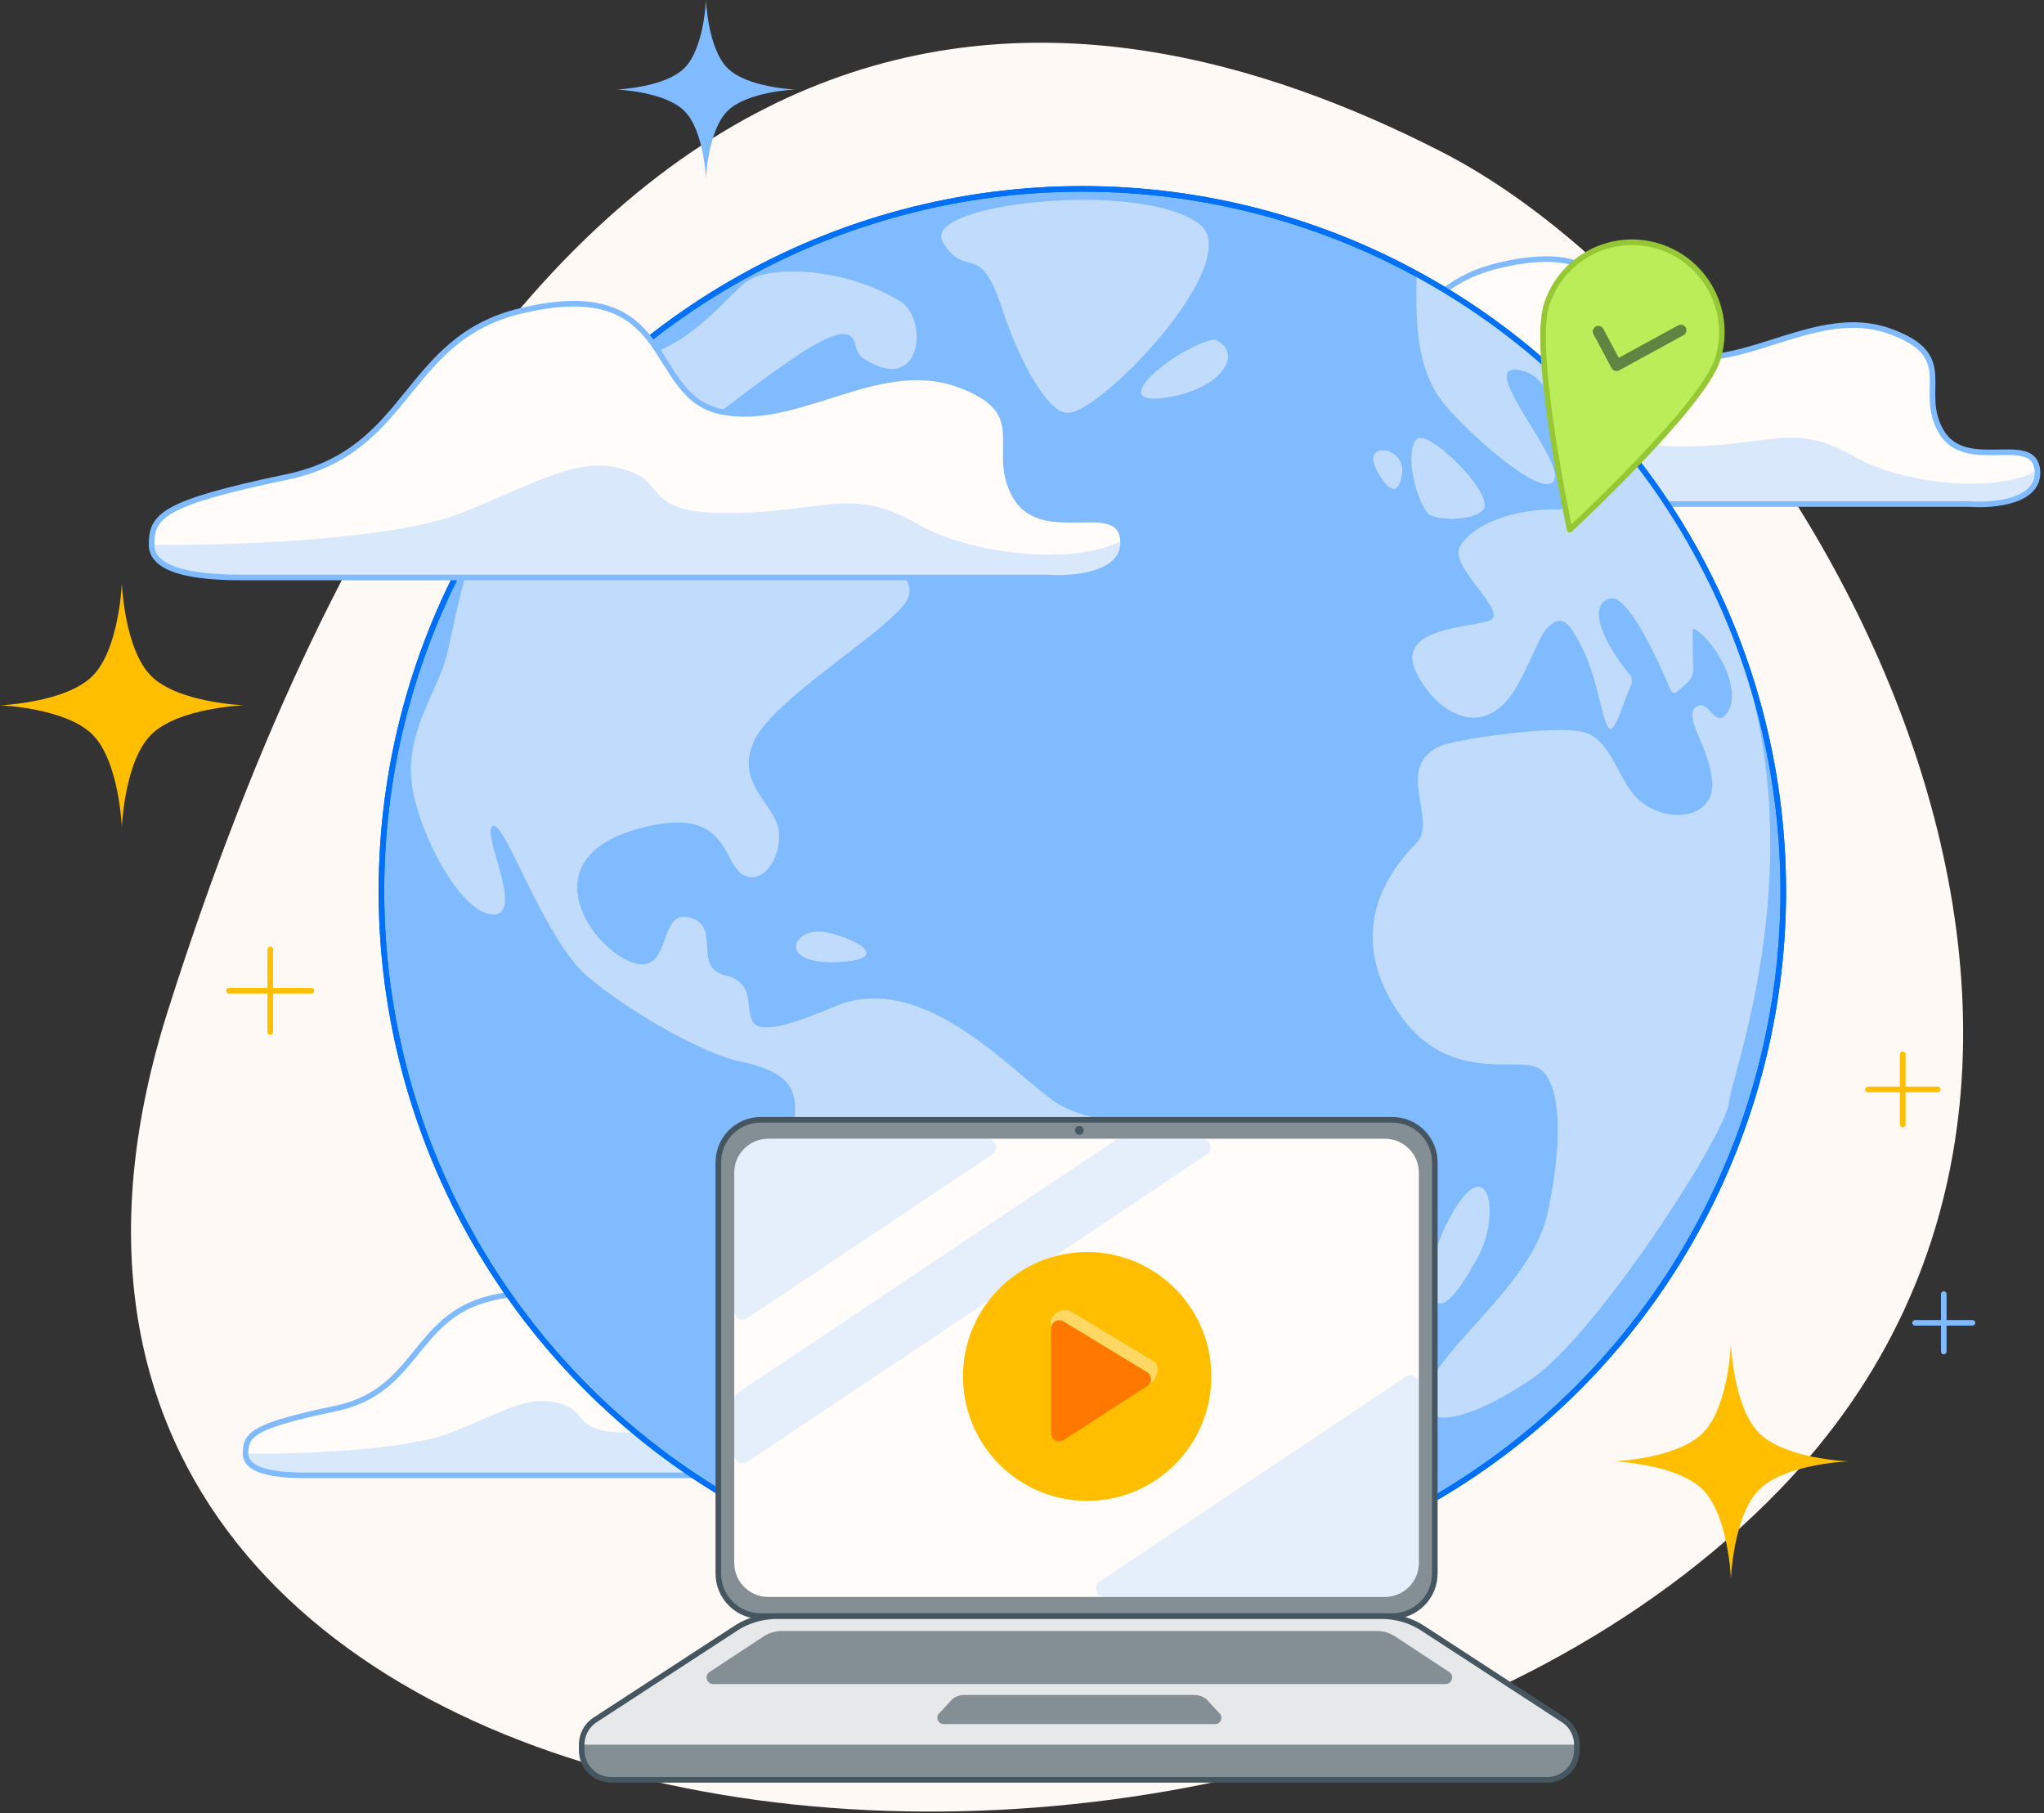 <svg width="548" height="486" fill="none" xmlns="http://www.w3.org/2000/svg"><rect width="100%" height="100%" fill="#333333" stroke="none"/><path d="M476.978 399.468c116.248-119.851 2.78-311.278-90.805-358.94C292.59-7.134 141.603-33.354 45.018 270.901c-74.158 233.607 288.253 276.73 431.96 128.567z" fill="#FFF9F5"/><path d="M32.664 156.328s.667 17.657 7.853 24.857c7.187 7.199 24.812 7.867 24.812 7.867s-17.625.668-24.811 7.868c-7.187 7.199-7.854 24.856-7.854 24.856s-.666-17.657-7.853-24.856C17.625 189.72 0 189.052 0 189.052s17.625-.668 24.811-7.867c7.187-7.2 7.853-24.857 7.853-24.857z" fill="#FFBF00"/><path d="M189.269 0s.489 12.949 5.759 18.229c5.27 5.28 18.196 5.77 18.196 5.77s-12.926.49-18.196 5.77c-5.27 5.279-5.759 18.228-5.759 18.228s-.489-12.949-5.759-18.229c-5.271-5.28-18.196-5.77-18.196-5.77s12.925-.49 18.196-5.77C188.78 12.95 189.269 0 189.269 0z" fill="#80BAFF"/><path d="M464.068 360.211s.642 16.995 7.559 23.925c6.917 6.929 23.881 7.572 23.881 7.572s-16.964.643-23.881 7.573c-6.917 6.929-7.559 23.924-7.559 23.924s-.641-16.995-7.558-23.924c-6.917-6.93-23.882-7.573-23.882-7.573s16.965-.643 23.882-7.572c6.917-6.93 7.558-23.925 7.558-23.925z" fill="#FFBF00"/><path d="M72.45 254.484v22.139m11.05-11.069H61.4m448.731 17.063v18.785m9.375-9.392h-18.75" stroke="#FFBF00" stroke-width="1.5" stroke-linecap="round" stroke-linejoin="round"/><path d="M521.128 346.883v15.387m7.68-7.693h-15.36" stroke="#80BAFF" stroke-width="1.5" stroke-linecap="round" stroke-linejoin="round"/><path d="M528.138 135.109H335.191c-8.171 0-21.967-.652-21.967-7.857 0-6.895 2.503-9.993 32.414-16.236 29.912-6.243 28.003-33.025 56.022-39.812 37.805-9.156 29.912 20.394 48.191 24.14 18.279 3.745 37.389-13.319 56.499-6.66 19.11 6.66 7.478 15.816 14.125 27.053s24.926 0 25.757 10.405c.664 8.324-11.786 9.446-18.094 8.967z" fill="#FFFCFA"/><path opacity=".3" d="M528.138 135.117H335.191c-8.171 0-21.967-.652-21.967-7.856 17.916.24 57.926-.975 74.637-7.758 20.889-8.479 28.969-14.247 40.906-9.526 8.081 3.197 2.365 11.021 28.626 9.526 19.068-1.086 25.119-5.635 39.988 2.989 11.34 6.578 36.227 10.305 48.851 3.658.664 8.324-11.786 9.446-18.094 8.967z" fill="#80BAFF"/><path d="M335.142 135.109h192.996c6.308.479 18.758-.643 18.094-8.967-.831-10.405-19.11.832-25.757-10.405-6.647-11.237 4.985-20.394-14.125-27.053-19.11-6.659-38.22 10.405-56.499 6.66-18.279-3.746-10.386-33.296-48.191-24.14-28.019 6.787-26.11 33.569-56.022 39.812-29.911 6.243-32.414 9.341-32.414 16.236 0 7.205 13.796 7.857 21.967 7.857h-.049z" stroke="#80BAFF" stroke-width="1.5" stroke-linejoin="round"/><path d="M225.582 395.468H82.156c-6.073 0-16.328-.484-16.328-5.839 0-5.126 1.86-7.429 24.095-12.07 22.234-4.641 20.815-24.549 41.643-29.593 28.102-6.806 22.234 15.159 35.822 17.943 13.587 2.785 27.793-9.9 41.998-4.95 14.205 4.95 5.558 11.757 10.499 20.11 4.941 8.353 18.529 0 19.146 7.734.495 6.187-8.76 7.022-13.449 6.665z" fill="#FFFCFA"/><path opacity=".3" d="M225.582 395.464H82.156c-6.073 0-16.328-.485-16.328-5.84 13.317.178 43.058-.725 55.481-5.767 15.527-6.303 21.534-10.59 30.407-7.081 6.007 2.376 1.757 8.192 21.278 7.081 14.174-.807 18.672-4.188 29.725 2.222 8.429 4.889 26.929 7.66 36.312 2.719.495 6.188-8.76 7.022-13.449 6.666z" fill="#80BAFF"/><path d="M82.12 395.468h.036c-6.073 0-16.328-.484-16.328-5.839 0-5.126 1.86-7.429 24.095-12.07 22.234-4.641 20.815-24.549 41.643-29.593 28.102-6.806 22.234 15.159 35.822 17.943 13.587 2.785 27.793-9.9 41.998-4.95 14.205 4.95 5.558 11.757 10.499 20.11 4.941 8.353 18.529 0 19.146 7.734.495 6.187-8.76 7.022-13.449 6.665H82.12z" stroke="#80BAFF" stroke-width="1.5" stroke-linejoin="round"/><ellipse cx="290.179" cy="238.888" rx="187.92" ry="188.263" fill="#80BAFF"/><ellipse cx="290.179" cy="238.888" rx="187.92" ry="188.263" stroke="#0070F6" stroke-width="1.5" stroke-linejoin="round"/><g opacity=".5" fill="#FFFCFA"><path d="M280.538 424.029c-3.282-.388-7.895-1.409-11.684-3.121a4.439 4.439 0 01-1.563-1.205c-13.124-15.681-17.436-31.814-20.495-41.018-3.109-9.356-1.474-37.231-22.902-51.158-26.776-17.402 5.687-36.637-25.323-42.972-9.739-1.989-29.22-12.925-40.909-22.68-11.69-9.754-22.271-41.942-25.518-40.471-3.247 1.472 8.161 22.959.614 23.698-7.548.739-18.296-16.627-21.825-32.016-3.528-15.389 6.283-27.23 8.784-37.298 2.502-10.068 3.931-21.692 10.164-34.425 6.234-12.732 24.979-34.666 37.167-44.57 17.614-2.398 27.565-17.508 33.411-21.49 5.846-3.98 25.384-4.016 40.968 5.534 7.483 4.585 5.927 25.392-9.861 15.33-1.303-.83-1.934-2.338-2.294-3.841-1.657-6.93-11.223-1.045-36.545 18.35-13.069 10.01-2.455 22.818 9.326 19.895 11.78-2.923 2.362-21.797 17.946-23.874 15.584-2.076 52.598 13.025 48.701 23.874-3.897 10.849-29.299 8.695-33.117 13.926-3.817 5.232 11.041 8.372 7.792 15.916-3.248 7.544-35.853 26.505-41.207 38.229-5.354 11.725 6.233 17.071 6.683 24.667.451 7.596-5.231 14.683-10.28 10.712-5.049-3.971-3.896-18.303-27.272-11.936-29.22 7.957-13.052 31.824-1.948 35.807 11.105 3.983 6.721-14.398 15.584-11.937 8.864 2.462.216 13.604 9.956 15.594 13.859 3.756-6.364 23.232 28.758 8.287 23.377-9.948 46.668 16.642 58.901 25.302 12.234 8.66 39.135 4.049 36.799 22.437-2.337 18.388-36.683 61.288-40.365 72.928-3.076 9.723.649 22.424 3.851 29.823.894 2.065-.063 3.966-2.297 3.703zm5.693-313.353c-5.844 0-13.636-15.915-17.531-27.852-6.21-19.028-9.485-7.453-15.902-17.905-6.417-10.452 53.162-16.806 68.746-4.87 12.709 9.734-26.09 50.627-35.313 50.627zm101.297-1.987c-7.788-9.12-7.792-22.27-7.792-30.228v-4.772c23.345 12.31 62.594 43.654 82.991 91.548 25.873 60.751 1.547 122.237.773 130.462-.773 8.224-35.341 61.981-52.873 73.918-17.533 11.936-31.466 14.456-27.839 2.788 3.627-11.668 27.834-28.19 32.012-46.865 4.178-18.674 3.896-35.01-1.948-38.989-5.844-3.979-25.324 5.169-38.96-16.715-13.637-21.884 0-37.879 5.844-43.848 5.844-5.968-5.844-19.815 5.844-25.783 3.896-1.99 31.168-5.969 38.96-3.979 7.792 1.989 9.3 13.781 15.317 18.604 8.112 6.503 20.38 4.111 19.139-5.867-1.241-9.978-7.794-16.688-4.294-19.447 3.5-2.759 5.392 7.2 8.798.741 3.319-6.292-4.055-18.995-9.326-21.691-.193-.099-.41.05-.406.266l.173 10.454a4.996 4.996 0 01-1.72 3.857l-2.679 2.329a1.009 1.009 0 01-1.594-.37c-2.248-5.399-11.109-25.805-16.183-24.687-5.6 1.235-3.524 9.763 5.232 20.476.656.803.664 2.023.214 2.957-1.766 3.66-3.807 11.462-5.446 11.462-1.948 0-3.329-12.959-7.225-20.916-3.896-7.958-5.844-10-9.74-6.021-2.33 2.379-5.047 10.965-9.123 17.176-8.325 12.688-20.608 5.655-25.941-5.239-5.844-11.937 13.636-11.937 19.48-13.926 5.844-1.99-10.86-14.302-7.792-19.895 3.067-5.593 13.636-9.947 25.324-9.947 11.688 0 9.74-5.969 5.844-13.926-3.896-7.958-6.401-22.85-16.141-23.522-9.74-.673 12.527 23.705 10.297 29.49-2.23 5.785-21.432-10.774-29.22-19.895z"/><path d="M397.702 136.542c-2.744 3.434-13.522 2.99-15.021.943-3.606-4.925-5.891-16.296-2.945-19.675 2.945-3.378 21.147 14.75 17.966 18.732zm-72.158-45.584c-9.816 1.967-29.45 17.707-13.743 15.739 15.707-1.967 22.119-12.365 13.743-15.74zm43.394 34.722c-3.927-7.87 8.764-5.902 6.8 1.968-.996 5.902-4.137 3.371-6.8-1.968zm26.382 212.813c7.792-11.805 3.896-33.447-7.792-9.837-6.637 13.406-5.063 33.447 7.792 9.837zm-173.634-88.555c-8.884-1.897-13.743 8.345 1.963 7.954 15.707-.39 6.921-6.056-1.963-7.954z"/></g><ellipse cx="290.179" cy="238.888" rx="187.92" ry="188.263" stroke="#0070F6" stroke-width="1.5" stroke-linejoin="round"/><path d="M460.505 96.308c-4.004 12.685-39.656 45.683-39.656 45.683s-10.224-47.548-6.22-60.233c4.005-12.686 17.521-19.712 30.189-15.694 12.669 4.018 19.692 17.559 15.687 30.244z" fill="#BBED58"/><path d="M460.505 96.308c-4.004 12.685-39.656 45.683-39.656 45.683s-10.224-47.548-6.22-60.233c4.005-12.686 17.521-19.712 30.189-15.694 12.669 4.018 19.692 17.559 15.687 30.244z" stroke="#96C734" stroke-width="1.5" stroke-linejoin="round"/><path opacity=".5" d="M428.527 88.863l4.863 9.085 17.245-9.417" stroke="#071D2B" stroke-width="3" stroke-linecap="round" stroke-linejoin="round"/><path d="M280.86 154.793H65.192c-9.132 0-24.554-.729-24.554-8.781 0-7.707 2.798-11.171 36.232-18.149 33.433-6.978 31.3-36.914 62.619-44.5 42.256-10.234 33.433 22.796 53.865 26.982 20.431 4.187 41.792-14.886 63.152-7.443s8.359 17.678 15.788 30.238c7.43 12.561 27.861 0 28.79 11.63.743 9.304-13.173 10.559-20.224 10.023z" fill="#FFFCFA"/><path opacity=".3" d="M280.86 154.8H65.192c-9.132 0-24.554-.728-24.554-8.781 20.026.269 64.747-1.089 83.427-8.671 23.349-9.478 32.38-15.925 45.723-10.648 9.032 3.573 2.643 12.318 31.996 10.648 21.313-1.214 28.077-6.298 44.697 3.341 12.675 7.352 40.493 11.519 54.603 4.089.743 9.304-13.173 10.558-20.224 10.022z" fill="#80BAFF"/><path d="M280.86 154.793H65.192c-9.132 0-24.554-.729-24.554-8.781 0-7.707 2.798-11.171 36.232-18.149 33.433-6.978 31.3-36.914 62.619-44.5 42.256-10.234 33.433 22.796 53.865 26.982 20.431 4.187 41.792-14.886 63.152-7.443s8.359 17.678 15.788 30.238c7.43 12.561 27.861 0 28.79 11.63.743 9.304-13.173 10.559-20.224 10.023z" stroke="#80BAFF" stroke-width="1.5" stroke-linejoin="round"/><path d="M203.975 433.174c-6.29 0-11.39-5.109-11.39-11.411V311.559c0-6.302 5.1-11.411 11.39-11.411h169.31c6.291 0 11.39 5.109 11.39 11.411v110.204c0 6.302-5.099 11.411-11.39 11.411h-169.31z" fill="#838E95"/><path d="M205.965 428.058c-5.032 0-9.112-4.087-9.112-9.128V314.363c0-5.042 4.08-9.129 9.112-9.129h165.321c5.033 0 9.112 4.087 9.112 9.129V418.93c0 5.041-4.079 9.128-9.112 9.128H205.965z" fill="#FFFCFA"/><path d="M296.138 428.058h75.149c5.033 0 9.112-4.087 9.112-9.128v-48.015c0-1.823-2.029-2.911-3.543-1.898l-81.983 54.861c-1.874 1.254-.988 4.18 1.265 4.18zm-99.285-113.695v37.049c0 1.824 2.029 2.911 3.542 1.899l65.667-43.896c1.875-1.253.989-4.181-1.264-4.181h-58.833c-5.032 0-9.112 4.087-9.112 9.129zm102.176-8.744L197.866 373.28a2.285 2.285 0 00-1.013 1.899v14.763c0 1.824 2.03 2.911 3.544 1.898l123.147-82.426c1.873-1.254.987-4.18-1.266-4.18h-21.984c-.45 0-.891.134-1.265.385z" opacity=".2" fill="#80BAFF"/><ellipse cx="291.473" cy="368.954" rx="33.292" ry="33.352" fill="#FFBF00"/><path d="M281.761 356.104v28.004c0 1.762 1.946 2.826 3.425 1.871l22.359-14.429c1.38-.891 1.352-2.922-.052-3.775l-22.359-13.574c-1.481-.899-3.373.169-3.373 1.903z" fill="#FF7800"/><path opacity=".4" d="M281.675 354.422c0-1.815 2.918-4.151 5.312-2.983l22.363 13.46c1.945 1.232.759 4.759-.685 5.691l-.452.292c.644-1.003.399-2.43-.719-3.11l-22.36-13.574c-1.481-.899-3.373.169-3.373 1.903 0 1.735-.086.137-.086-1.679z" fill="#FFFCFA"/><path d="M203.975 433.182c-6.29 0-11.39-5.109-11.39-11.411V311.567c0-6.302 5.1-11.411 11.39-11.411h169.31c6.291 0 11.39 5.109 11.39 11.411v110.204c0 6.302-5.099 11.411-11.39 11.411h-169.31z" stroke="#455660" stroke-width="1.5" stroke-linejoin="round"/><path d="M290.542 302.986c0 .643-.521 1.165-1.163 1.165a1.164 1.164 0 010-2.331c.642 0 1.163.522 1.163 1.166z" fill="#455660"/><path d="M208.22 433.218a20.197 20.197 0 00-11.019 3.272l-37.643 24.515a7.93 7.93 0 00-3.6 6.645v1.494c0 4.377 3.542 7.926 7.911 7.926h250.979c4.369 0 7.911-3.549 7.911-7.926v-1.494a7.932 7.932 0 00-3.599-6.645l-37.644-24.515a20.197 20.197 0 00-11.018-3.272H208.22z" fill="#838E95"/><path d="M208.22 433.218a20.197 20.197 0 00-11.019 3.272l-37.643 24.515a7.93 7.93 0 00-3.6 6.645h266.801a7.932 7.932 0 00-3.599-6.645l-37.644-24.515a20.197 20.197 0 00-11.018-3.272H208.22z" fill="#E6E8EA"/><path d="M204.732 438.632a8.785 8.785 0 014.827-1.445h159.639c1.715 0 3.393.502 4.827 1.445l14.495 9.538c1.459.96.781 3.234-.966 3.234H191.203c-1.747 0-2.425-2.274-.966-3.234l14.495-9.538zm118.735 16.858a5.003 5.003 0 00-3.195-1.155H258.48a5.005 5.005 0 00-3.195 1.155l-3.368 3.643c-1.217 1.009-.51 3.002 1.065 3.002h72.788c1.575 0 2.282-1.993 1.065-3.002l-3.368-3.643z" fill="#838E95"/><path d="M208.22 433.218a20.197 20.197 0 00-11.019 3.272l-37.643 24.515a7.93 7.93 0 00-3.6 6.645v1.494c0 4.377 3.542 7.926 7.911 7.926h250.979c4.369 0 7.911-3.549 7.911-7.926v-1.494a7.932 7.932 0 00-3.599-6.645l-37.644-24.515a20.197 20.197 0 00-11.018-3.272H208.22z" stroke="#455660" stroke-width="1.5" stroke-linecap="round" stroke-linejoin="round"/></svg>